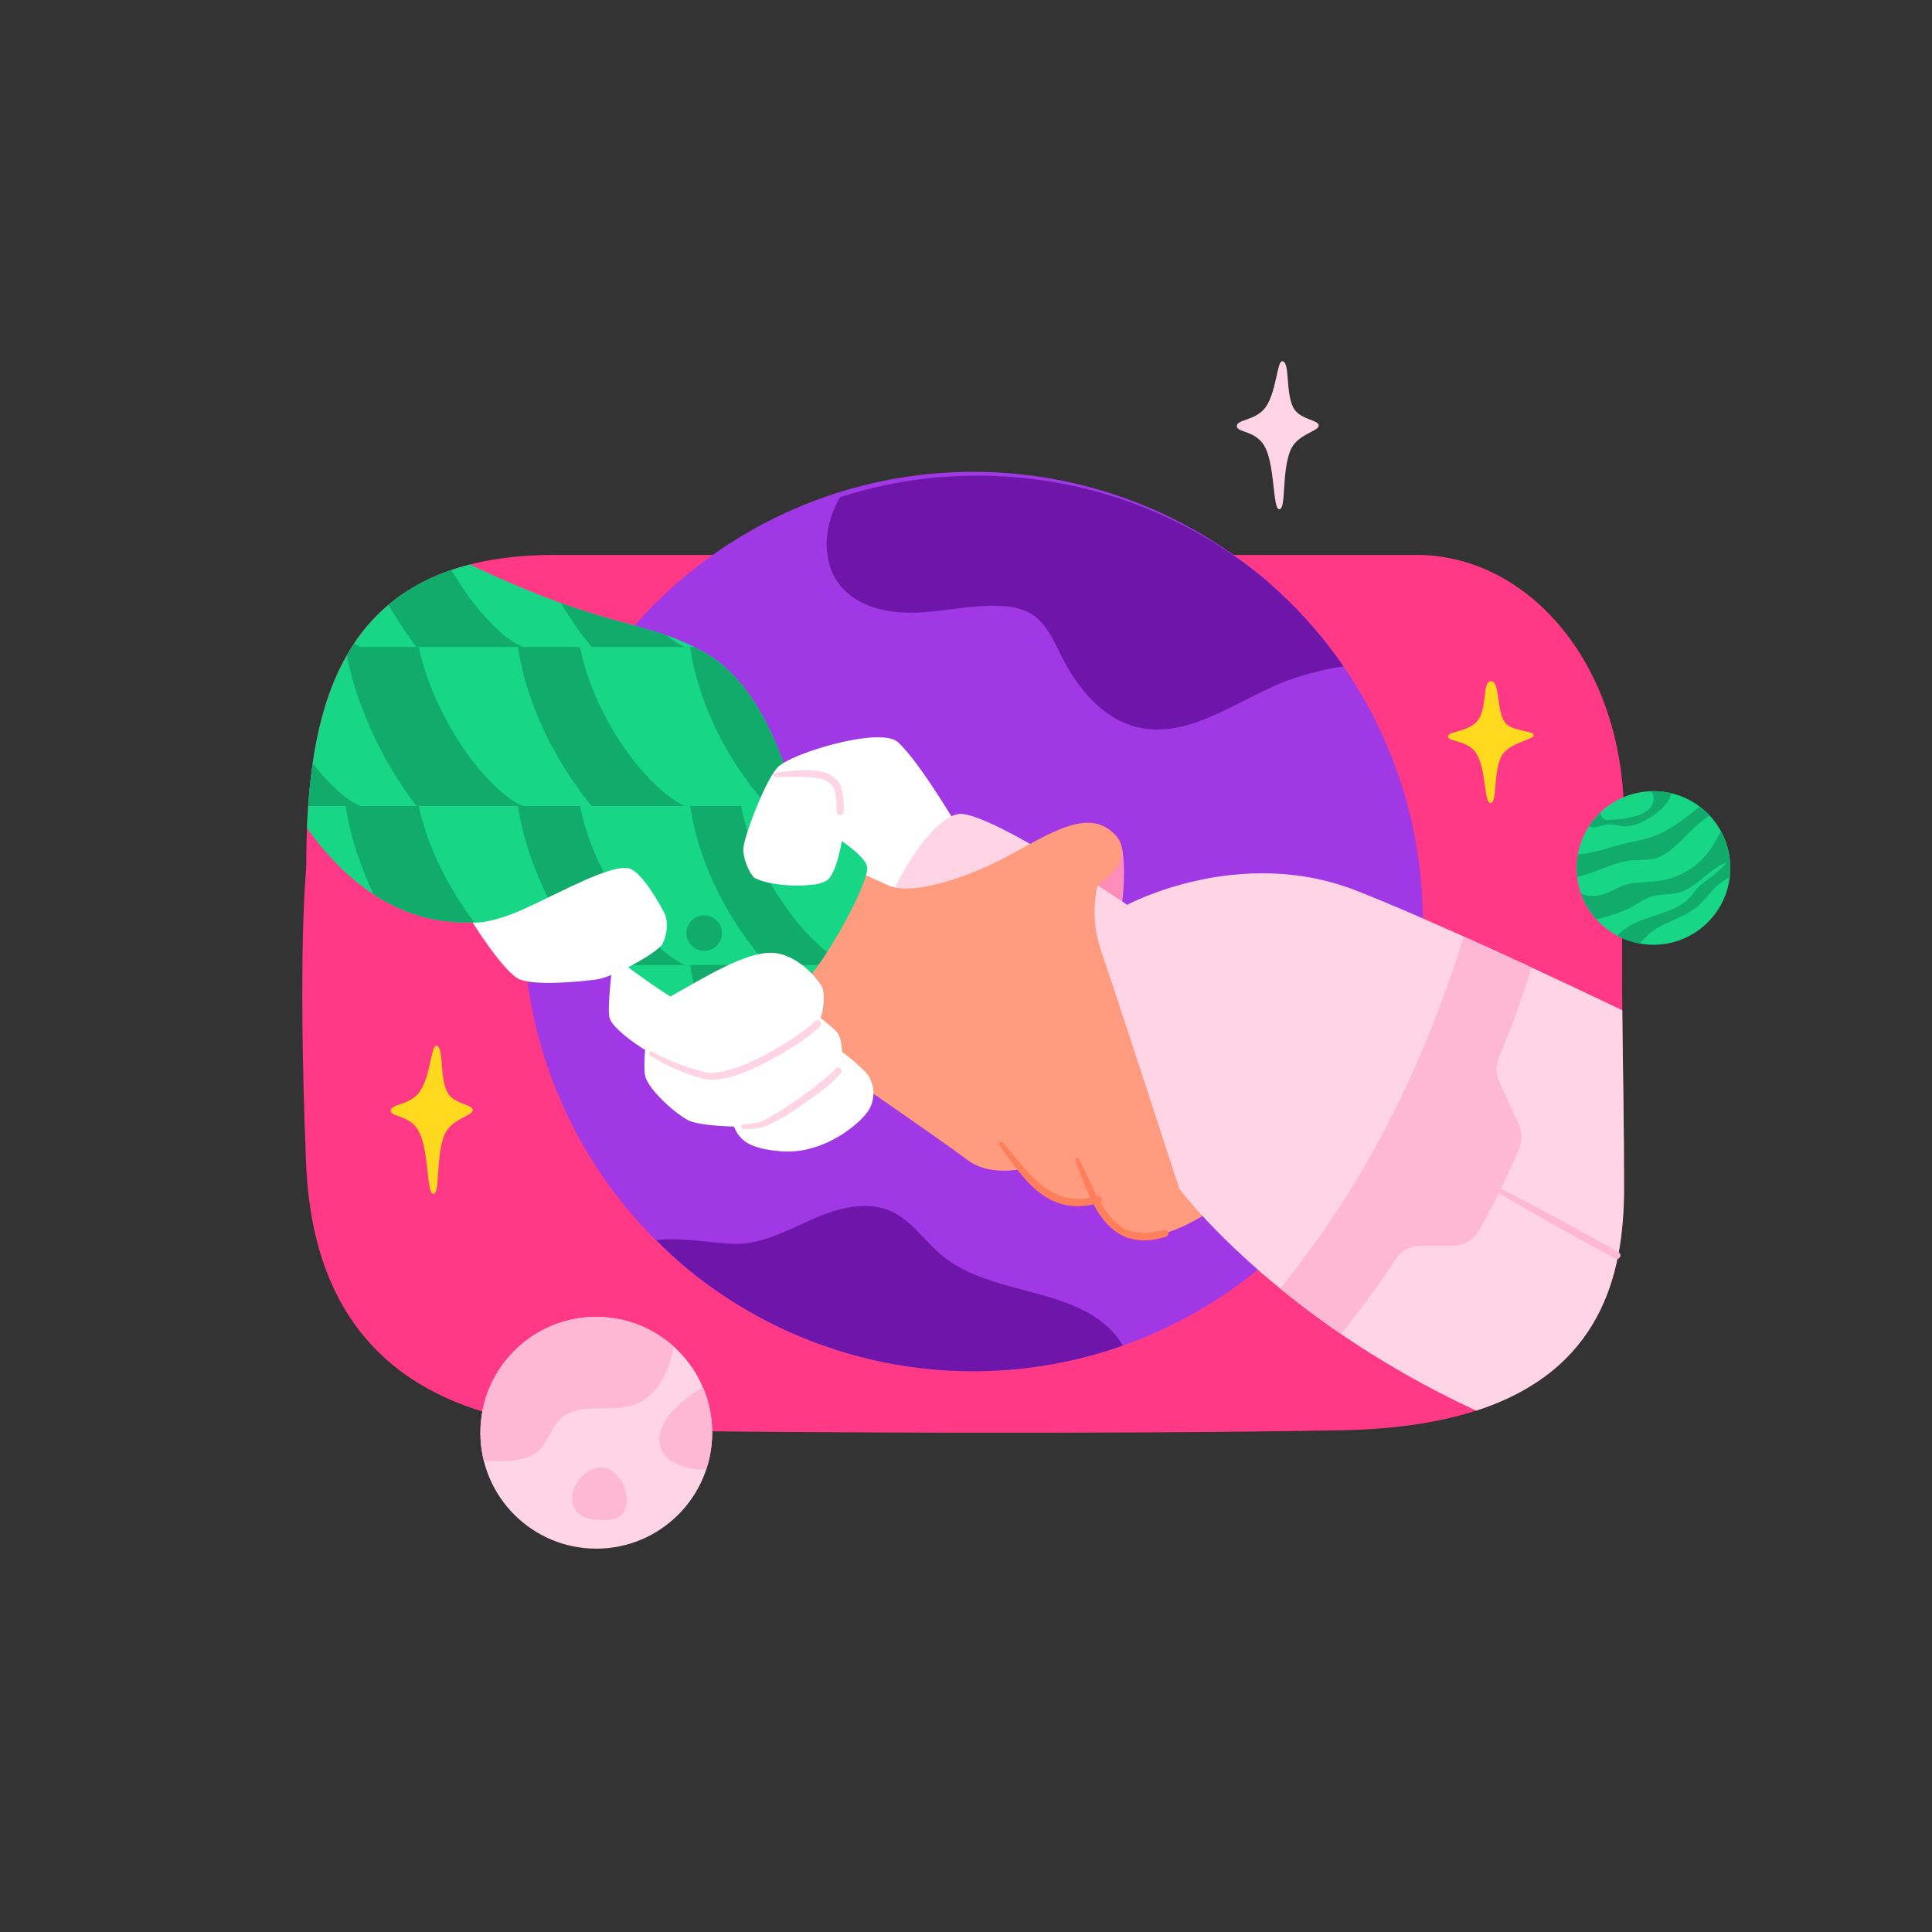 <?xml version="1.0" encoding="UTF-8"?> <svg xmlns="http://www.w3.org/2000/svg" xmlns:xlink="http://www.w3.org/1999/xlink" viewBox="0 0 550 550"><rect x="0" y="0" width="550" height="550" fill="#333333" stroke="none"/> <defs> <style>.cls-1{fill:#a038e5;}.cls-2{fill:#17d685;}.cls-3{fill:none;}.cls-4{fill:#ffd4e5;}.cls-5{fill:#ff3985;}.cls-6{clip-path:url(#clip-path);}.cls-7{fill:#6f16aa;}.cls-8{fill:#fff;}.cls-9{fill:#ff8db9;}.cls-10{fill:#ff9b7f;}.cls-11{clip-path:url(#clip-path-2);}.cls-12{clip-path:url(#clip-path-3);}.cls-13{fill:#11ab6b;}.cls-14{clip-path:url(#clip-path-4);}.cls-15{clip-path:url(#clip-path-5);}.cls-16{clip-path:url(#clip-path-6);}.cls-17{clip-path:url(#clip-path-7);}.cls-18{fill:#ff7e5b;}.cls-19{fill:#ffb8d3;}.cls-20{fill:#ffd91d;}.cls-21{clip-path:url(#clip-path-8);}.cls-22{clip-path:url(#clip-path-9);}</style> <clipPath id="clip-path"> <circle class="cls-1" cx="277.04" cy="262.34" r="128.02"></circle> </clipPath> <clipPath id="clip-path-2"> <path class="cls-2" d="M227.05,231.75s-5.89-33.71-25.62-45.49c-16.72-10-27.74-6.44-67.64-25.56-36.35,9.25-45,40.81-46.4,75,17.66,24.89,36.79,27.28,47.17,26.86,9.91,2.15,18.11.88,25-2.92,0,0,37,33.33,52.33,32.6s35.6-40.33,35-45.32S227.05,231.75,227.05,231.75Z"></path> </clipPath> <clipPath id="clip-path-3"> <rect class="cls-3" x="-55.26" y="320.01" width="481.31" height="45.28"></rect> </clipPath> <clipPath id="clip-path-4"> <rect class="cls-3" x="-55.26" y="274.73" width="481.31" height="45.28"></rect> </clipPath> <clipPath id="clip-path-5"> <rect class="cls-3" x="-55.26" y="229.46" width="481.31" height="45.28"></rect> </clipPath> <clipPath id="clip-path-6"> <rect class="cls-3" x="-55.26" y="184.18" width="481.31" height="45.28"></rect> </clipPath> <clipPath id="clip-path-7"> <rect class="cls-3" x="-55.26" y="138.91" width="481.31" height="45.28"></rect> </clipPath> <clipPath id="clip-path-8"> <circle class="cls-4" cx="169.75" cy="407.88" r="32.99"></circle> </clipPath> <clipPath id="clip-path-9"> <circle class="cls-2" cx="470.72" cy="247.09" r="21.87"></circle> </clipPath> </defs> <g id="_6-3" data-name="6"> <path class="cls-5" d="M87.18,247.09c0-45,8.6-89.11,70.6-89.11H403.36c31.92,0,60.17,31.8,58.94,77.87s.07,70,0,102.55-11.71,67.54-80.47,68.77-162.08.61-206.28,0-85.95-15.79-88.41-76S87.18,247.09,87.18,247.09Z"></path> <circle class="cls-1" cx="277.04" cy="262.34" r="128.02"></circle> <g class="cls-6"> <path class="cls-7" d="M278.34,135.41a128,128,0,0,0-39.16,6.11q-.74,1.29-1.35,2.58c-3.36,7.08-3.64,16.09,1.14,22.29,5,6.46,14,8.33,22.13,8s16.23-2.39,24.37-1.84a17.8,17.8,0,0,1,8,2.14c4.29,2.57,6.4,7.52,8.65,12,4.59,9.06,11.6,17.81,21.45,20.27,14.79,3.69,28.56-7.73,42.8-13.16a85.69,85.69,0,0,1,16.56-4.18A127.84,127.84,0,0,0,278.34,135.41Z"></path> <path class="cls-7" d="M320.35,384.4a19.12,19.12,0,0,0-2.19-3.6c-11.46-14.81-35.7-11.5-50.1-23.47-4.9-4.07-8.54-9.85-14.34-12.48-6.74-3.05-14.67-1.07-21.48,1.83s-13.46,6.72-20.83,7.35c-5.77.5-16.57-2-24.55-1A128.13,128.13,0,0,0,320.35,384.4Z"></path> </g> <path class="cls-8" d="M199.36,305.82c-11-2.66-25-12.11-25.88-16.23s2.28-26.15,2.28-26.15l25.61,21.19Z"></path> <path class="cls-8" d="M255.58,211.26c6.13,5.36,18.07,25.77,18.07,25.77-5.8,14.07-15.58,22.75-28.34,27.4l-11.52-34.38Z"></path> <path class="cls-9" d="M319.29,240.94c1.67,5.94.9,32.15-9.21,34.13s-8.06-28-8.06-28Z"></path> <path class="cls-10" d="M306.72,330.35c6.67,15.36,10.93,30.36,35.63,15.83s-6.64-36-6.64-36Z"></path> <path class="cls-4" d="M461.83,287.59c-21.17-10.11-54.2-25.57-75.59-34-33.57-13.2-65.37,4-65.37,4s-36.6-25-47-25.88S242,269.07,247.94,289.9s87.77,48.5,87.77,48.5,27.34,36.74,84.54,63.18c35.05-11.33,42.06-38,42.09-63.18C462.36,320.57,462,305.31,461.83,287.59Z"></path> <path class="cls-10" d="M211.59,286.08c23.71,16,56.29,38.43,63.71,44.05s18.2,2,18.2,2l42.21,6.25s-19-58.43-22.23-67.67-1.62-18.25,0-22.18L285.26,254l-12.78,5.84-14.81-5.69c-4.41-1.87-15.59-7-15.59-7Z"></path> <path class="cls-2" d="M227.05,231.75s-5.89-33.71-25.62-45.49c-16.72-10-27.74-6.44-67.64-25.56-36.35,9.25-45,40.81-46.4,75,17.66,24.89,36.79,27.28,47.17,26.86,9.91,2.15,18.11.88,25-2.92,0,0,37,33.33,52.33,32.6s35.6-40.33,35-45.32S227.05,231.75,227.05,231.75Z"></path> <g class="cls-11"> <g class="cls-12"> <path class="cls-13" d="M7.06,393.87c-7.62,0-15.43-3.68-23.19-10.93a98.63,98.63,0,0,1-16.23-20.62,132.44,132.44,0,0,1-12.15-26,89.14,89.14,0,0,1-5.16-28.3H-20c0,10,4.24,23.44,11.34,36A81.17,81.17,0,0,0,1.75,358.87c3.53,3.86,5.94,5.29,6.56,5.51a4.08,4.08,0,0,0-1.25-.16Z"></path> <path class="cls-13" d="M54.63,391.22c-7.14,0-14.53-3.39-22-10.08a93.39,93.39,0,0,1-16-19.7A124.87,124.87,0,0,1,4.53,336.3a85.38,85.38,0,0,1-5.1-27.62H26c0,10.35,4.42,24,11.84,36.53a76,76,0,0,0,10.75,14.4c3.61,3.68,6,4.91,6.66,5.08a2.79,2.79,0,0,0-.64-.06Z"></path> <path class="cls-13" d="M102.19,388.57c-6.66,0-13.65-3.11-20.76-9.26a89.18,89.18,0,0,1-15.86-18.78,117.37,117.37,0,0,1-12-24.31,81.33,81.33,0,0,1-5-26.91H72.05c0,10.79,4.66,24.68,12.47,37.17,9,14.34,16.5,18.35,17.88,18.57h-.21Z"></path> <path class="cls-13" d="M149.76,385.92c-6.22,0-12.82-2.85-19.6-8.48a84,84,0,0,1-15.65-17.86,109.7,109.7,0,0,1-11.91-23.45,77.79,77.79,0,0,1-5-26.2h20.47c0,11.34,5,25.56,13.28,38.05A66,66,0,0,0,143,361.52c3.78,3.18,6.15,3.92,6.75,3.93Z"></path> <path class="cls-13" d="M197.33,383.27c-5.8,0-12-2.6-18.49-7.74a79.9,79.9,0,0,1-15.42-16.93c-10.61-15.31-16.7-32.82-16.7-48h17.41c0,11.59,5.08,25.84,13.6,38.11a62.64,62.64,0,0,0,11.94,13.23c3.68,2.92,6.43,4,7.66,4Z"></path> <path class="cls-13" d="M244.89,380.62c-10,0-22.19-8.61-32.57-23-10.49-14.59-16.51-31.5-16.51-46.4h14.35a56.08,56.08,0,0,0,3.92,19.66A80,80,0,0,0,224,349.19a61.27,61.27,0,0,0,12.19,13c5,3.82,8,4.12,8.73,4.12Z"></path> <path class="cls-13" d="M292.46,378c-5,0-10.53-2.14-16.38-6.37a71.57,71.57,0,0,1-14.89-15.08c-10.35-13.86-16.28-30.15-16.28-44.72H256.2c0,12.18,5.11,26,14,38,6.09,8.15,15.64,16.92,22.23,16.92Z"></path> <path class="cls-13" d="M340,375.32c-9,0-20.47-7.63-30-19.91-10.18-13.11-16-28.78-16-43h8.24c0,12.41,5.2,26.24,14.29,37.94a59.17,59.17,0,0,0,12.76,12.41c4,2.78,7.85,4.31,10.74,4.31Z"></path> <path class="cls-13" d="M387.59,372.67c-8.56,0-19.58-7.05-28.76-18.4a75.47,75.47,0,0,1-11.17-18.88,59.48,59.48,0,0,1-4.56-22.34h5.17c0,12.67,5.32,26.5,14.58,38,8,9.86,17.92,16.48,24.74,16.48Z"></path> <path class="cls-13" d="M435.16,370c-16.19,0-43-26.33-43-56.34h2.11a53.94,53.94,0,0,0,4.29,20.69,67.37,67.37,0,0,0,10.61,17.34c8.3,9.84,18.49,16.2,26,16.2Z"></path> </g> <g class="cls-14"> <path class="cls-13" d="M7.06,348.59c-7.62,0-15.43-3.67-23.19-10.93a98.81,98.81,0,0,1-16.23-20.61,132.79,132.79,0,0,1-12.15-26,89.14,89.14,0,0,1-5.16-28.3H-20c0,10,4.24,23.45,11.34,36A81.07,81.07,0,0,0,1.75,313.59c3.53,3.87,5.94,5.29,6.56,5.51A4.33,4.33,0,0,0,7.06,319Z"></path> <path class="cls-13" d="M54.63,345.94c-7.14,0-14.53-3.39-22-10.07a93.91,93.91,0,0,1-16-19.7A125.2,125.2,0,0,1,4.53,291a85.38,85.38,0,0,1-5.1-27.61H26c0,10.35,4.42,24,11.84,36.52a76.39,76.39,0,0,0,10.75,14.41c3.61,3.67,6,4.91,6.66,5.08a2.79,2.79,0,0,0-.64-.06Z"></path> <path class="cls-13" d="M102.19,343.3c-6.66,0-13.65-3.12-20.76-9.26a89.51,89.51,0,0,1-15.86-18.79,117.29,117.29,0,0,1-12-24.3,81.39,81.39,0,0,1-5-26.92H72.05c0,10.79,4.66,24.69,12.47,37.17,9,14.34,16.5,18.35,17.88,18.58h-.21Z"></path> <path class="cls-13" d="M149.76,340.65c-6.22,0-12.82-2.86-19.6-8.48a84.28,84.28,0,0,1-15.65-17.87,109.87,109.87,0,0,1-11.91-23.44,77.84,77.84,0,0,1-5-26.2h20.47c0,11.33,5,25.55,13.28,38A66,66,0,0,0,143,316.24c3.78,3.18,6.15,3.92,6.75,3.94Z"></path> <path class="cls-13" d="M197.33,338c-5.8,0-12-2.61-18.49-7.74a80.21,80.21,0,0,1-15.42-16.94c-10.61-15.3-16.7-32.81-16.7-48h17.41c0,11.59,5.08,25.84,13.6,38.11a62.4,62.4,0,0,0,11.94,13.23c3.68,2.93,6.43,4,7.66,4Z"></path> <path class="cls-13" d="M244.89,335.35c-10,0-22.19-8.62-32.57-23.05s-16.51-31.49-16.51-46.4h14.35a56,56,0,0,0,3.92,19.66A80.26,80.26,0,0,0,224,303.92a61.51,61.51,0,0,0,12.19,13c5,3.82,8,4.12,8.73,4.12Z"></path> <path class="cls-13" d="M292.46,332.7c-5,0-10.53-2.15-16.38-6.38a71.57,71.57,0,0,1-14.89-15.08c-10.35-13.85-16.28-30.15-16.28-44.71H256.2c0,12.18,5.11,26,14,38,6.09,8.15,15.64,16.93,22.23,16.93Z"></path> <path class="cls-13" d="M340,330.05c-9,0-20.47-7.63-30-19.91-10.18-13.11-16-28.78-16-43h8.24c0,12.42,5.2,26.24,14.29,37.94a59.23,59.23,0,0,0,12.76,12.42c4,2.78,7.85,4.31,10.74,4.31Z"></path> <path class="cls-13" d="M387.59,327.4c-8.56,0-19.58-7-28.76-18.41a75.3,75.3,0,0,1-11.17-18.88,59.47,59.47,0,0,1-4.56-22.33h5.17c0,12.66,5.32,26.5,14.58,38,8,9.86,17.92,16.48,24.74,16.48Z"></path> <path class="cls-13" d="M435.16,324.75c-16.19,0-43-26.34-43-56.35h2.11a53.91,53.91,0,0,0,4.29,20.69,67.59,67.59,0,0,0,10.61,17.35c8.3,9.84,18.49,16.19,26,16.19Z"></path> </g> <g class="cls-15"> <path class="cls-13" d="M7.06,303.32c-7.62,0-15.43-3.68-23.19-10.93a98.89,98.89,0,0,1-16.23-20.62,132.71,132.71,0,0,1-12.15-26,89.14,89.14,0,0,1-5.16-28.3H-20c0,10,4.24,23.44,11.34,36A81.17,81.17,0,0,0,1.75,268.32c3.53,3.86,5.94,5.28,6.56,5.51a4.08,4.08,0,0,0-1.25-.16Z"></path> <path class="cls-13" d="M54.63,300.67c-7.14,0-14.53-3.39-22-10.08a93.65,93.65,0,0,1-16-19.7A125.13,125.13,0,0,1,4.53,245.75a85.38,85.38,0,0,1-5.1-27.62H26c0,10.35,4.42,24,11.84,36.52a76.07,76.07,0,0,0,10.75,14.41c3.61,3.68,6,4.91,6.66,5.08a2.79,2.79,0,0,0-.64-.06Z"></path> <path class="cls-13" d="M102.19,298c-6.66,0-13.65-3.12-20.76-9.26A89.43,89.43,0,0,1,65.57,270a117.37,117.37,0,0,1-12-24.31,81.33,81.33,0,0,1-5-26.91H72.05c0,10.79,4.66,24.68,12.47,37.17,9,14.33,16.5,18.35,17.88,18.57h-.21Z"></path> <path class="cls-13" d="M149.76,295.37c-6.22,0-12.82-2.85-19.6-8.48A84.21,84.21,0,0,1,114.51,269a109.7,109.7,0,0,1-11.91-23.45,77.79,77.79,0,0,1-5-26.2h20.47c0,11.33,5,25.56,13.28,38A65.82,65.82,0,0,0,143,271c3.78,3.17,6.15,3.91,6.75,3.93Z"></path> <path class="cls-13" d="M197.33,292.72c-5.8,0-12-2.6-18.49-7.74A80,80,0,0,1,163.42,268c-10.61-15.3-16.7-32.81-16.7-48h17.41c0,11.6,5.08,25.85,13.6,38.12a62.89,62.89,0,0,0,11.94,13.23c3.68,2.92,6.43,4,7.66,4Z"></path> <path class="cls-13" d="M244.89,290.07c-10,0-22.19-8.62-32.57-23.05s-16.51-31.49-16.51-46.39h14.35a56,56,0,0,0,3.92,19.65A80.05,80.05,0,0,0,224,258.64a61.51,61.51,0,0,0,12.19,13c5,3.82,8,4.12,8.73,4.12Z"></path> <path class="cls-13" d="M292.46,287.42c-5,0-10.53-2.14-16.38-6.38A71.33,71.33,0,0,1,261.19,266c-10.35-13.85-16.28-30.14-16.28-44.71H256.2c0,12.18,5.11,26,14,38,6.09,8.15,15.64,16.92,22.23,16.92Z"></path> <path class="cls-13" d="M340,284.77c-9,0-20.47-7.63-30-19.91-10.18-13.11-16-28.78-16-43h8.24c0,12.41,5.2,26.24,14.29,37.93a59,59,0,0,0,12.76,12.42c4,2.78,7.85,4.31,10.74,4.31Z"></path> <path class="cls-13" d="M387.59,282.12c-8.56,0-19.58-7.05-28.76-18.4a75.65,75.65,0,0,1-11.17-18.88,59.52,59.52,0,0,1-4.56-22.34h5.17c0,12.67,5.32,26.5,14.58,38,8,9.86,17.92,16.49,24.74,16.49Z"></path> <path class="cls-13" d="M435.16,279.47c-16.19,0-43-26.33-43-56.34h2.11a53.94,53.94,0,0,0,4.29,20.69,67.54,67.54,0,0,0,10.61,17.34c8.3,9.84,18.49,16.2,26,16.2Z"></path> </g> <g class="cls-16"> <path class="cls-13" d="M7.06,258c-7.62,0-15.43-3.68-23.19-10.93A98.81,98.81,0,0,1-32.36,226.5a132.79,132.79,0,0,1-12.15-26,89.14,89.14,0,0,1-5.16-28.3H-20c0,10,4.24,23.45,11.34,36A81.07,81.07,0,0,0,1.75,223c3.53,3.87,5.94,5.29,6.56,5.51a4.08,4.08,0,0,0-1.25-.16Z"></path> <path class="cls-13" d="M54.63,255.39c-7.14,0-14.53-3.39-22-10.07a93.73,93.73,0,0,1-16-19.71A124.87,124.87,0,0,1,4.53,200.47a85.38,85.38,0,0,1-5.1-27.61H26c0,10.35,4.42,24,11.84,36.52a76.39,76.39,0,0,0,10.75,14.41c3.61,3.67,6,4.91,6.66,5.07a2.79,2.79,0,0,0-.64-.06Z"></path> <path class="cls-13" d="M102.19,252.74c-6.66,0-13.65-3.11-20.76-9.25A89.51,89.51,0,0,1,65.57,224.7a117.29,117.29,0,0,1-12-24.3,81.43,81.43,0,0,1-5-26.92H72.05c0,10.79,4.66,24.68,12.47,37.17C93.48,225,101,229,102.4,229.23a.85.85,0,0,0-.21,0Z"></path> <path class="cls-13" d="M149.76,250.09c-6.22,0-12.82-2.85-19.6-8.47a84.28,84.28,0,0,1-15.65-17.87A109.7,109.7,0,0,1,102.6,200.3a77.75,77.75,0,0,1-5-26.2h20.47c0,11.34,5,25.56,13.28,38.05A66,66,0,0,0,143,225.69c3.78,3.18,6.15,3.92,6.75,3.93Z"></path> <path class="cls-13" d="M197.33,247.44c-5.8,0-12-2.6-18.49-7.73a80.21,80.21,0,0,1-15.42-16.94c-10.61-15.3-16.7-32.81-16.7-48h17.41c0,11.59,5.08,25.84,13.6,38.11a62.64,62.64,0,0,0,11.94,13.23c3.68,2.93,6.43,4,7.66,4Z"></path> <path class="cls-13" d="M244.89,244.79c-10,0-22.19-8.61-32.57-23-10.49-14.58-16.51-31.49-16.51-46.4h14.35A56,56,0,0,0,214.08,195,80.26,80.26,0,0,0,224,213.37a61.51,61.51,0,0,0,12.19,13c5,3.82,8,4.11,8.73,4.11Z"></path> <path class="cls-13" d="M292.46,242.15c-5,0-10.53-2.15-16.38-6.38a71.57,71.57,0,0,1-14.89-15.08c-10.35-13.85-16.28-30.15-16.28-44.71H256.2c0,12.18,5.11,26,14,38,6.09,8.15,15.64,16.92,22.23,16.92Z"></path> <path class="cls-13" d="M340,239.5c-9,0-20.47-7.63-30-19.91-10.18-13.12-16-28.78-16-43h8.24c0,12.41,5.2,26.24,14.29,37.94A59.23,59.23,0,0,0,329.29,227c4,2.77,7.85,4.3,10.74,4.3Z"></path> <path class="cls-13" d="M387.59,236.85c-8.56,0-19.58-7.06-28.76-18.41a75.3,75.3,0,0,1-11.17-18.88,59.47,59.47,0,0,1-4.56-22.33h5.17c0,12.66,5.32,26.5,14.58,38,8,9.86,17.92,16.48,24.74,16.48Z"></path> <path class="cls-13" d="M435.16,234.2c-16.19,0-43-26.34-43-56.35h2.11a53.94,53.94,0,0,0,4.29,20.69,67.59,67.59,0,0,0,10.61,17.35c8.3,9.83,18.49,16.19,26,16.19Z"></path> </g> <g class="cls-17"> <path class="cls-13" d="M7.06,212.77c-7.62,0-15.43-3.68-23.19-10.94a98.81,98.81,0,0,1-16.23-20.61,133,133,0,0,1-12.15-26A89.14,89.14,0,0,1-49.67,127H-20c0,10,4.24,23.44,11.34,36A81.17,81.17,0,0,0,1.75,177.77c3.53,3.86,5.94,5.28,6.56,5.51a3.73,3.73,0,0,0-1.25-.16Z"></path> <path class="cls-13" d="M54.63,210.12c-7.14,0-14.53-3.39-22-10.08a93.65,93.65,0,0,1-16-19.7A125.13,125.13,0,0,1,4.53,155.2a85.43,85.43,0,0,1-5.1-27.62H26c0,10.35,4.42,24,11.84,36.52a76.39,76.39,0,0,0,10.75,14.41c3.61,3.67,6,4.91,6.66,5.08a2.79,2.79,0,0,0-.64-.06Z"></path> <path class="cls-13" d="M102.19,207.47c-6.66,0-13.65-3.12-20.76-9.26a89.25,89.25,0,0,1-15.86-18.79,117.29,117.29,0,0,1-12-24.3,81.39,81.39,0,0,1-5-26.92H72.05c0,10.79,4.66,24.69,12.47,37.17,9,14.34,16.5,18.35,17.88,18.58h-.21Z"></path> <path class="cls-13" d="M149.76,204.82c-6.22,0-12.82-2.85-19.6-8.48a84.46,84.46,0,0,1-15.65-17.86A109.7,109.7,0,0,1,102.6,155a77.79,77.79,0,0,1-5-26.2h20.47c0,11.33,5,25.55,13.28,38A65.82,65.82,0,0,0,143,180.42c3.78,3.17,6.15,3.91,6.75,3.93Z"></path> <path class="cls-13" d="M197.33,202.17c-5.8,0-12-2.6-18.49-7.74a80,80,0,0,1-15.42-16.94c-10.61-15.3-16.7-32.81-16.7-48h17.41c0,11.6,5.08,25.84,13.6,38.12a62.89,62.89,0,0,0,11.94,13.23c3.68,2.92,6.43,4,7.66,4Z"></path> <path class="cls-13" d="M244.89,199.52c-10,0-22.19-8.62-32.57-23.05-10.49-14.58-16.51-31.49-16.51-46.39h14.35a56,56,0,0,0,3.92,19.65A80.26,80.26,0,0,0,224,168.09a61.51,61.51,0,0,0,12.19,13c5,3.82,8,4.12,8.73,4.12Z"></path> <path class="cls-13" d="M292.46,196.87c-5,0-10.53-2.15-16.38-6.38a71.33,71.33,0,0,1-14.89-15.08c-10.35-13.85-16.28-30.15-16.28-44.71H256.2c0,12.18,5.11,26,14,38,6.09,8.15,15.64,16.92,22.23,16.92Z"></path> <path class="cls-13" d="M340,194.22c-9,0-20.47-7.63-30-19.91-10.18-13.11-16-28.78-16-43h8.24c0,12.41,5.2,26.24,14.29,37.93a59,59,0,0,0,12.76,12.42c4,2.78,7.85,4.31,10.74,4.31Z"></path> <path class="cls-13" d="M387.59,191.57c-8.56,0-19.58-7-28.76-18.41a75.42,75.42,0,0,1-11.17-18.87A59.52,59.52,0,0,1,343.1,132h5.17c0,12.66,5.32,26.5,14.58,38,8,9.86,17.92,16.49,24.74,16.49Z"></path> <path class="cls-13" d="M435.16,188.92c-16.19,0-43-26.33-43-56.35h2.11a53.87,53.87,0,0,0,4.29,20.69,67.59,67.59,0,0,0,10.61,17.35c8.3,9.84,18.49,16.2,26,16.2Z"></path> </g> </g> <path class="cls-8" d="M207.73,316.69c1.63,6.37,2.94,10.17,14.8,11.06s21.78-7.56,24.38-11.12a9.28,9.28,0,0,0,0-10.81c-2-2.39-9.25-8.76-13.26-9.5S207.73,316.69,207.73,316.69Z"></path> <path class="cls-8" d="M196.33,319.11c3.33,1.41,15.75,2.2,20.15,1.1s20.33-12.64,22.16-15.39,1.1-8.42,0-10.44-13.19-11.53-18.5-10.62-16.3,14.29-16.3,14.29l-19-8.65s-2.12,13-1.14,17S193,317.7,196.33,319.11Z"></path> <path class="cls-4" d="M211.58,320.09a18,18,0,0,0,5.6-1,70.07,70.07,0,0,0,8.38-5.12,110.56,110.56,0,0,0,11.7-9.05c.29-.28.44-.53.71-.79a1,1,0,0,1,1.5,1.28c-3.69,4.23-8.24,7.07-12.77,10.25a53.17,53.17,0,0,1-8.86,5,16.71,16.71,0,0,1-6.23.69.62.62,0,0,1,0-1.24Z"></path> <path class="cls-10" d="M261.58,274.58s40.48-16.8,50.84-22.54c5.08-3.43,11.26-10.52,2.89-16.19s-21.41,4.83-33.3,10.31-23.15,8.09-28.45,6.16Z"></path> <path class="cls-10" d="M285.07,325.72c9.62,12.58,14.81,19.06,27.58,15.73S304,313,304,313Z"></path> <path class="cls-18" d="M285.56,325.34c7.58,8.76,13.56,18.92,26.83,15.14a1,1,0,0,1,.51,1.94c-10.19,3.05-17.16-1.46-23.21-9.36-1.8-2.27-3.48-4.61-5.11-7a.62.62,0,0,1,1-.76Z"></path> <path class="cls-19" d="M436,275.41c-6.34-2.94-12.88-5.93-19.3-8.81q-18,58.29-52.28,100.19c5.08,4.16,10.86,8.53,17.34,13,5.61-7.06,10.87-14.2,15.66-21.47a8.21,8.21,0,0,1,6.84-3.65h9.17a8.76,8.76,0,0,0,7.68-4.54,223.43,223.43,0,0,0,11.36-23.22,8.77,8.77,0,0,0-.15-7l-5.56-12a8.25,8.25,0,0,1-.11-6.64C430.18,292.65,433.32,284.05,436,275.41Z"></path> <path class="cls-19" d="M426.14,337.86c11.73,5.88,23.22,12.24,34.66,18.65a1,1,0,0,1-1,1.75q-8.68-4.65-17.25-9.47c-5.73-3.2-11.43-6.44-17-9.85a.62.62,0,0,1,.6-1.08Z"></path> <path class="cls-20" d="M124.17,297.72c-1.44,0-1.63,8.51-4.58,12.91-2.74,4.07-8.33,3.55-8.33,5.55s5.8,1.09,8.24,6.42c2.63,5.74,2,17.27,3.85,17.27,2,0,.63-10.46,3.13-16.69,1.91-4.76,8.08-5.42,8.08-7.16s-5.51-1.55-7.33-5.31C125.07,306.25,126.39,297.72,124.17,297.72Z"></path> <path class="cls-4" d="M365,102.84c-1.44,0-1.62,8.51-4.58,12.9-2.74,4.07-8.32,3.56-8.32,5.56s5.8,1.08,8.24,6.41c2.63,5.75,2,17.28,3.85,17.28,2,0,.63-10.46,3.13-16.7,1.91-4.75,8.08-5.42,8.08-7.15s-5.51-1.55-7.33-5.31C365.94,111.36,367.26,102.84,365,102.84Z"></path> <path class="cls-20" d="M424.44,193.92c-2.54,0-.93,7.82-3.89,11.33-2.74,3.25-8.32,2.83-8.32,4.43s5.8.87,8.24,5.12c2.63,4.59,2,13.8,3.85,13.8,2,0,.63-8.36,3.13-13.33,1.91-3.8,9.2-4.64,9.2-6s-6.63-.92-8.45-3.93C426,201.75,427,193.92,424.44,193.92Z"></path> <circle class="cls-4" cx="169.75" cy="407.88" r="32.99"></circle> <g class="cls-21"> <path class="cls-19" d="M153.47,412.85c2.57-2.57,3.46-6.5,6.13-9,5.19-4.79,13.69-1.69,20.43-3.82,9-2.86,12.28-14,12.42-23.5.07-4.92-.35-10-2.56-14.4-3.45-6.84-10.93-11.05-18.53-12s-15.31,1-22.37,4A79.08,79.08,0,0,0,126,369c-3.63,3.36-7,7.18-8.73,11.8-3,7.89-4.57,26,4.2,30.77C128,415.1,147.61,418.74,153.47,412.85Z"></path> <path class="cls-19" d="M191.8,401.42a15.61,15.61,0,0,0-3.7,5.86A7.48,7.48,0,0,0,189,414a9.06,9.06,0,0,0,3.17,2.44,16.13,16.13,0,0,0,10.2,1.75,11.4,11.4,0,0,0,8.22-6c2.25-4.67,2.82-14.15-2.46-17.19C202.6,391.79,195.29,397.64,191.8,401.42Z"></path> <path class="cls-19" d="M164.9,431c2,1.71,4.87,1.75,7.5,1.7a7.48,7.48,0,0,0,3.12-.51c5.92-2.84,1.95-13.87-3.83-14.37C165.61,417.26,159.64,426.42,164.9,431Z"></path> </g> <path class="cls-8" d="M190.83,283.7c9.65-5.41,21.26-12.68,28.85-12.46s14,8.33,14.57,10.36.31,7.47-1.58,9.85S213.48,306,202.76,306.4,190.83,283.7,190.83,283.7Z"></path> <path class="cls-4" d="M185.71,299.38a59.44,59.44,0,0,0,13.87,5.53l-1.15.91a.94.94,0,0,1,1.3-.86c1.91.83,4.25.4,6.31,0,6.68-1.61,12.84-5.06,18.63-8.72a47.61,47.61,0,0,0,7.3-5.47,1,1,0,0,1,1.41-.05c1.13,1.23-1.14,2.43-1.8,3.13A65.45,65.45,0,0,1,225.8,298c-6.35,3.92-19.36,11.62-26.8,8.72,0,0,1.31-.89,1.3-.85a.94.94,0,0,1-1.16.9,43.58,43.58,0,0,1-7.28-2.64,59.45,59.45,0,0,1-6.77-3.63.62.62,0,0,1,.62-1.08Z"></path> <path class="cls-8" d="M255.58,211.26c-5-4.49-30.47,3.2-34.21,7.21s-9.78,20.36-9.78,23.33,2.09,7.58,3.43,8.23c4,1.93,11.32,2.42,16.13,1.83a10.14,10.14,0,0,0,4.21-1.19c3.4-2.4,4.77-14.47,4.77-14.47s7.55.56,12.46-4.62C255.32,228.71,260.61,215.74,255.58,211.26Z"></path> <path class="cls-4" d="M220.65,220c5.6-.56,16.47-2.71,18.84,4.21a18.82,18.82,0,0,1,.67,6.84,1,1,0,0,1-2-.07c-.06-3,.19-6.85-2.69-8.57-2.52-1.26-5.38-1.18-8.25-1.25-2.14,0-4.31.06-6.48.08a.62.62,0,0,1-.09-1.24Z"></path> <path class="cls-8" d="M149.59,258.58c10.44-4.76,24.54-12.7,29.54-11.34,3.59,1,8.53,9.87,9.9,12.48s.82,6.65-.43,9-13.79,9.43-18.78,10.11-17.26,1.82-21.8,0-13.46-16.21-13.46-16.21S139.14,263.33,149.59,258.58Z"></path> <circle class="cls-2" cx="470.72" cy="247.09" r="21.87"></circle> <g class="cls-22"> <path class="cls-13" d="M462.4,240.16c2.67-.66,5.42-1,8-1.95,9.62-3.31,16.1-13.05,25.91-15.77a2.88,2.88,0,0,1,2.52.14,2.16,2.16,0,0,1,0,3,7,7,0,0,1-2.94,1.67,42.79,42.79,0,0,0-14.35,9.12c-3.4,3.27-6.62,7.32-11.25,8.2a46.46,46.46,0,0,1-5.28.3c-6.4.46-12.09,4.66-18.5,5.06-2.09.13-4.43-.27-5.71-1.94-3.74-4.87,3.25-4.93,5.69-4.76C452,243.66,457.15,241.45,462.4,240.16Z"></path> <path class="cls-13" d="M452.51,235.28c1.59.7,3.37-.36,5.09-.54s3.32.47,5,.51a12.2,12.2,0,0,0,6-1.88c3.11-1.72,6.22-4.05,7.21-7.46a3.11,3.11,0,0,0,.06-1.93,2.62,2.62,0,0,0-2.47-1.52,7.75,7.75,0,0,0-3,.75,1.44,1.44,0,0,0-.88.67c-.23.58.34,1.13.7,1.63a3.64,3.64,0,0,1-.2,4.12,7.23,7.23,0,0,1-3.57,2.44,29.69,29.69,0,0,1-8.18,1.31,2.36,2.36,0,0,1-2.14-.59,4.69,4.69,0,0,1-.4-1C454.05,227.64,448.2,233.39,452.51,235.28Z"></path> <path class="cls-13" d="M456.54,254.55c2.08-.66,3.93-1.93,6-2.62,3.08-1,6.42-.71,9.63-1.13a21.64,21.64,0,0,0,15.73-10.54c.88-1.55,1.61-3.26,3-4.4s3.68-1.42,4.8,0a4.89,4.89,0,0,1,.76,3c.06,1.92,0,4.15-1.51,5.36a9.21,9.21,0,0,1-3.11,1.23c-5.28,1.66-8.66,7.28-14,8.68-2.42.64-5,.33-7.44,1-2.22.65-4.1,2.11-6.14,3.22a41,41,0,0,1-9.46,3.24,10.28,10.28,0,0,1-4.07.47,5.24,5.24,0,0,1-3.9-3c-.77-1.78-.65-4.72,1.74-4.87,1.2-.07,2.55.71,3.78.82A11,11,0,0,0,456.54,254.55Z"></path> <path class="cls-13" d="M462.18,264.74c5.74-4.43,14.53-4.16,19.26-9.67.69-.8,1.26-1.7,2-2.47a20.92,20.92,0,0,1,2.95-2.34,33.56,33.56,0,0,0,7.65-7.81c.45-.66,1-1.39,1.77-1.48a1.72,1.72,0,0,1,1.7,1.13,3.18,3.18,0,0,1,0,2.15c-1.16,3.7-5.45,5.19-8.42,7.68-2.12,1.78-3.64,4.18-5.73,6-4,3.44-9.62,4.41-13.68,7.76-2,1.67-3.56,3.86-5.61,5.5a4.87,4.87,0,0,1-3.86,1.33C455.42,271.51,460.62,265.94,462.18,264.74Z"></path> </g> <circle class="cls-13" cx="200.48" cy="265.64" r="5.06"></circle> <path class="cls-18" d="M307.29,330.1l3.93,8.3c2.29,4.57,4.78,9.42,9.55,11.63,3.33,1.44,7,1.08,10.57.12a1,1,0,0,1,.54,1.93c-11.76,3.62-17.94-2.66-22.32-12.91-1.25-2.84-2.32-5.72-3.41-8.58a.62.62,0,0,1,1.14-.49Z"></path> </g> </svg> 